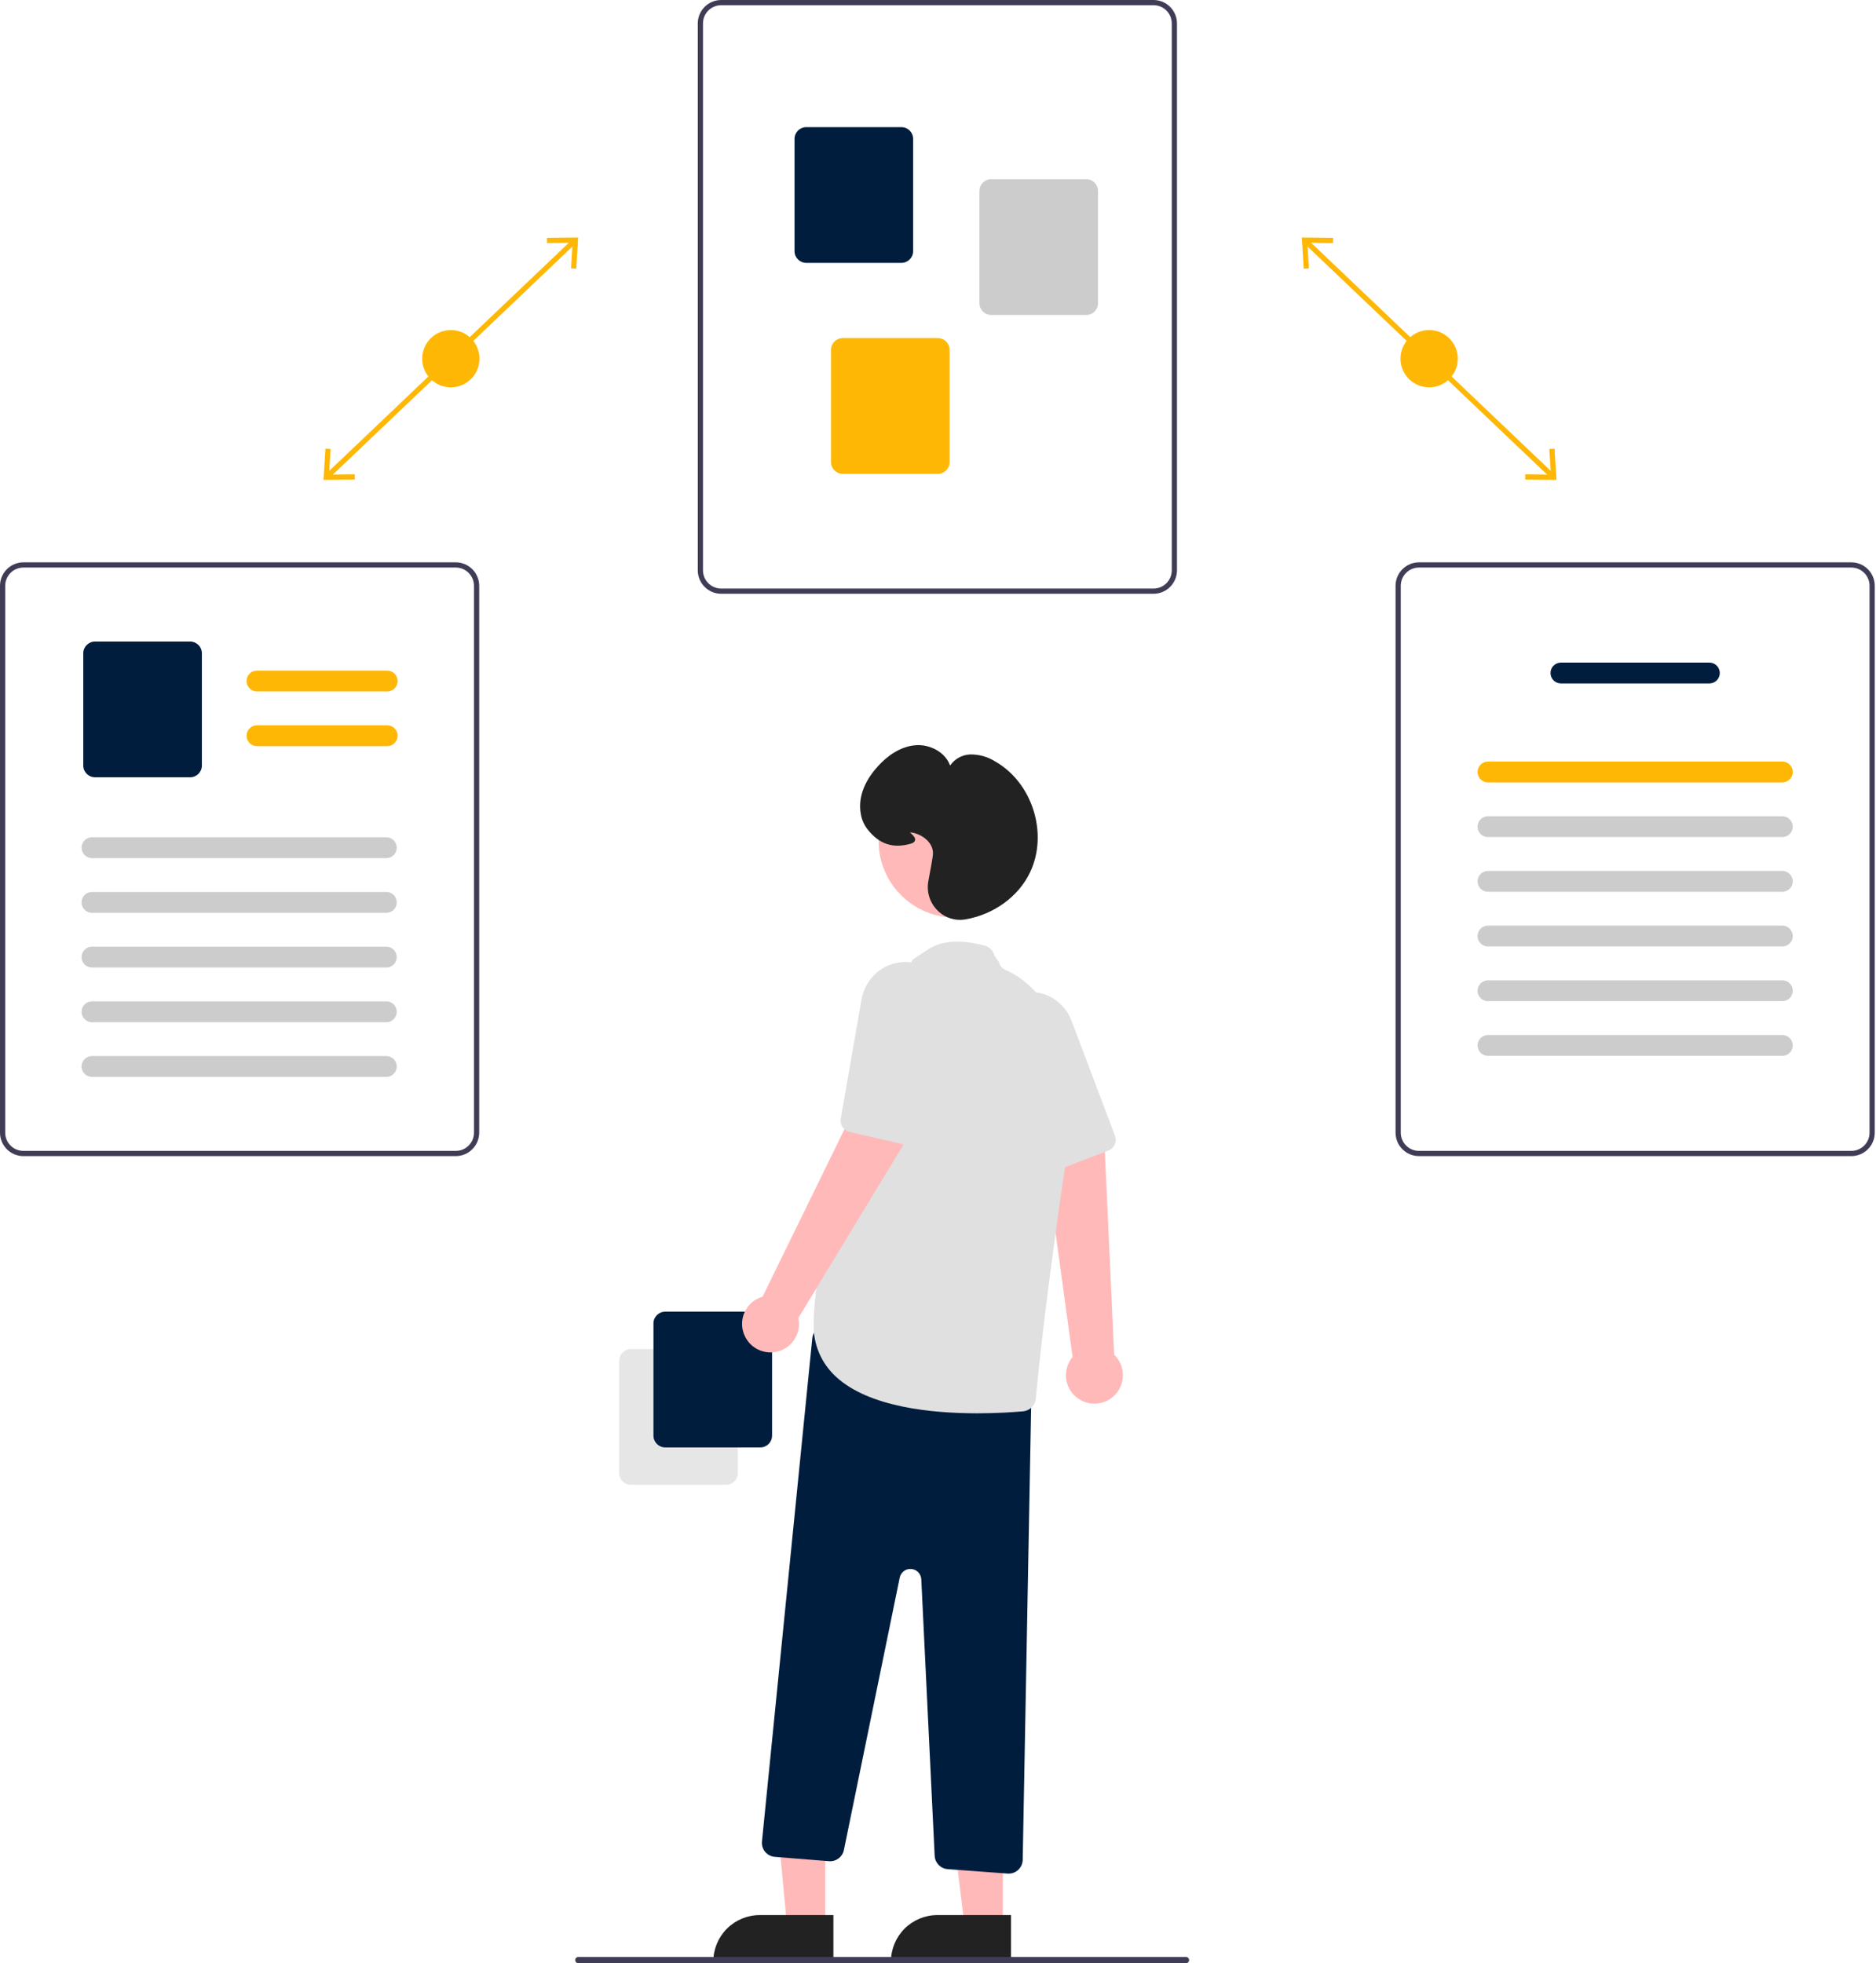 <?xml version="1.0" encoding="UTF-8"?>
<svg width="430px" height="450px" viewBox="0 0 430 450" version="1.1" xmlns="http://www.w3.org/2000/svg" xmlns:xlink="http://www.w3.org/1999/xlink">
    <title>1</title>
    <g id="Page-1" stroke="none" stroke-width="1" fill="none" fill-rule="evenodd">
        <g id="Why-Us" transform="translate(-450, -5126)" fill-rule="nonzero">
            <g id="1" transform="translate(450, 5126)">
                <polygon id="Rectangle" fill="#FFB706" transform="translate(327.571, 82.218) rotate(-46.407) translate(-327.571, -82.218) " points="326.974 43.219 328.168 43.219 328.168 121.216 326.974 121.216"></polygon>
                <polygon id="Path" fill="#FFB706" points="356.318 102.844 355.125 102.916 355.485 108.792 349.598 108.721 349.585 109.916 356.755 110.001"></polygon>
                <polygon id="Path" fill="#FFB706" points="305.558 54.519 305.545 55.713 299.659 55.642 300.019 61.518 298.825 61.59 298.389 54.433"></polygon>
                <circle id="Oval" fill="#FFB706" cx="327.571" cy="82.218" r="6.566"></circle>
                <polygon id="Rectangle" fill="#FFB706" transform="translate(103.337, 82.218) rotate(-43.593) translate(-103.337, -82.218) " points="64.338 81.621 142.336 81.621 142.336 82.815 64.338 82.815"></polygon>
                <polygon id="Path" fill="#FFB706" points="74.154 110.001 81.324 109.916 81.31 108.721 75.424 108.792 75.784 102.916 74.591 102.844"></polygon>
                <polygon id="Path" fill="#FFB706" points="132.519 54.433 132.083 61.59 130.89 61.518 131.249 55.642 125.363 55.713 125.35 54.519"></polygon>
                <circle id="Oval" fill="#FFB706" cx="103.337" cy="82.218" r="6.566"></circle>
                <path d="M264.403,136.102 L165.311,136.102 C162.345,136.099 159.942,133.695 159.939,130.73 L159.939,5.372 C159.942,2.407 162.345,0.003 165.311,0 L264.403,0 C267.369,0.003 269.772,2.407 269.776,5.372 L269.776,130.73 C269.772,133.695 267.369,136.099 264.403,136.102 L264.403,136.102 Z M165.311,1.194 C163.005,1.196 161.135,3.066 161.133,5.372 L161.133,130.73 C161.135,133.036 163.005,134.906 165.311,134.908 L264.403,134.908 C266.71,134.906 268.579,133.036 268.582,130.73 L268.582,5.372 C268.579,3.066 266.71,1.196 264.403,1.194 L165.311,1.194 Z" id="Shape" fill="#3F3D56"></path>
                <path d="M206.614,60.256 L184.802,60.256 C183.319,60.254 182.117,59.053 182.116,57.57 L182.116,31.83 C182.117,30.347 183.319,29.145 184.802,29.144 L206.614,29.144 C208.097,29.145 209.299,30.347 209.3,31.83 L209.3,57.57 C209.299,59.053 208.097,60.254 206.614,60.256 Z" id="Path" fill="#001D3D"></path>
                <path d="M248.997,72.195 L227.185,72.195 C225.702,72.193 224.5,70.991 224.498,69.509 L224.498,43.769 C224.5,42.286 225.702,41.084 227.185,41.083 L248.997,41.083 C250.48,41.084 251.681,42.286 251.683,43.769 L251.683,69.509 C251.681,70.991 250.48,72.193 248.997,72.195 Z" id="Path" fill="#CCCCCC"></path>
                <path d="M214.971,108.608 L193.159,108.608 C191.676,108.606 190.475,107.405 190.473,105.922 L190.473,80.182 C190.475,78.699 191.676,77.497 193.159,77.496 L214.971,77.496 C216.454,77.497 217.656,78.699 217.658,80.182 L217.658,105.922 C217.656,107.405 216.454,108.606 214.971,108.608 Z" id="Path" fill="#FFB706"></path>
                <path d="M424.342,265 L325.25,265 C322.284,264.997 319.881,262.593 319.878,259.628 L319.878,134.27 C319.881,131.305 322.284,128.901 325.25,128.898 L424.342,128.898 C427.308,128.901 429.711,131.305 429.714,134.27 L429.714,259.628 C429.711,262.593 427.308,264.997 424.342,265 L424.342,265 Z M325.25,130.092 C322.943,130.094 321.074,131.964 321.071,134.27 L321.071,259.628 C321.074,261.934 322.943,263.804 325.25,263.806 L424.342,263.806 C426.649,263.804 428.518,261.934 428.52,259.628 L428.52,134.27 C428.518,131.964 426.649,130.094 424.342,130.092 L325.25,130.092 Z" id="Shape" fill="#3F3D56"></path>
                <path d="M391.809,156.656 L357.783,156.656 C356.464,156.656 355.395,155.587 355.395,154.268 C355.395,152.949 356.464,151.88 357.783,151.88 L391.809,151.88 C393.127,151.88 394.196,152.949 394.196,154.268 C394.196,155.587 393.127,156.656 391.809,156.656 L391.809,156.656 Z" id="Path" fill="#001D3D"></path>
                <path d="M408.523,179.339 L341.069,179.339 C340.215,179.341 339.425,178.886 338.998,178.147 C338.57,177.407 338.57,176.496 338.998,175.756 C339.425,175.017 340.215,174.562 341.069,174.564 L408.523,174.564 C409.377,174.562 410.167,175.017 410.594,175.756 C411.022,176.496 411.022,177.407 410.594,178.147 C410.167,178.886 409.377,179.341 408.523,179.339 L408.523,179.339 Z" id="Path" fill="#FFB706"></path>
                <path d="M408.523,191.875 L341.069,191.875 C340.215,191.876 339.425,191.422 338.998,190.682 C338.57,189.943 338.57,189.032 338.998,188.292 C339.425,187.553 340.215,187.098 341.069,187.099 L408.523,187.099 C409.377,187.098 410.167,187.553 410.594,188.292 C411.022,189.032 411.022,189.943 410.594,190.682 C410.167,191.422 409.377,191.876 408.523,191.875 L408.523,191.875 Z" id="Path" fill="#CCCCCC"></path>
                <path d="M408.523,204.411 L341.069,204.411 C340.215,204.412 339.425,203.957 338.998,203.218 C338.57,202.479 338.57,201.567 338.998,200.828 C339.425,200.089 340.215,199.634 341.069,199.635 L408.523,199.635 C409.377,199.634 410.167,200.089 410.594,200.828 C411.022,201.567 411.022,202.479 410.594,203.218 C410.167,203.957 409.377,204.412 408.523,204.411 L408.523,204.411 Z" id="Path" fill="#CCCCCC"></path>
                <path d="M408.523,216.946 L341.069,216.946 C340.215,216.948 339.425,216.493 338.998,215.754 C338.57,215.014 338.57,214.103 338.998,213.364 C339.425,212.624 340.215,212.169 341.069,212.171 L408.523,212.171 C409.377,212.169 410.167,212.624 410.594,213.364 C411.022,214.103 411.022,215.014 410.594,215.754 C410.167,216.493 409.377,216.948 408.523,216.946 L408.523,216.946 Z" id="Path" fill="#CCCCCC"></path>
                <path d="M408.523,229.482 L341.069,229.482 C340.215,229.484 339.425,229.029 338.998,228.289 C338.57,227.55 338.57,226.639 338.998,225.899 C339.425,225.16 340.215,224.705 341.069,224.707 L408.523,224.707 C409.377,224.705 410.167,225.16 410.594,225.899 C411.022,226.639 411.022,227.55 410.594,228.289 C410.167,229.029 409.377,229.484 408.523,229.482 L408.523,229.482 Z" id="Path" fill="#CCCCCC"></path>
                <path d="M408.523,242.018 L341.069,242.018 C340.215,242.019 339.425,241.565 338.998,240.825 C338.57,240.086 338.57,239.174 338.998,238.435 C339.425,237.696 340.215,237.241 341.069,237.242 L408.523,237.242 C409.377,237.241 410.167,237.696 410.594,238.435 C411.022,239.174 411.022,240.086 410.594,240.825 C410.167,241.565 409.377,242.019 408.523,242.018 L408.523,242.018 Z" id="Path" fill="#CCCCCC"></path>
                <path d="M104.464,265 L5.372,265 C2.407,264.997 0.003,262.593 -8.12048841e-14,259.628 L-8.12048841e-14,134.27 C0.003,131.305 2.407,128.901 5.372,128.898 L104.464,128.898 C107.43,128.901 109.833,131.305 109.837,134.27 L109.837,259.628 C109.833,262.593 107.43,264.997 104.464,265 Z M5.372,130.092 C3.066,130.094 1.196,131.964 1.194,134.27 L1.194,259.628 C1.196,261.934 3.066,263.804 5.372,263.806 L104.464,263.806 C106.771,263.804 108.64,261.934 108.643,259.628 L108.643,134.27 C108.64,131.964 106.771,130.094 104.464,130.092 L5.372,130.092 Z" id="Shape" fill="#3F3D56"></path>
                <path d="M88.749,158.495 L58.902,158.495 C57.583,158.495 56.514,157.426 56.514,156.107 C56.514,154.788 57.583,153.719 58.902,153.719 L88.749,153.719 C90.068,153.719 91.137,154.788 91.137,156.107 C91.137,157.426 90.068,158.495 88.749,158.495 Z" id="Path" fill="#FFB706"></path>
                <path d="M88.749,171.031 L58.902,171.031 C57.583,171.031 56.514,169.962 56.514,168.643 C56.514,167.324 57.583,166.255 58.902,166.255 L88.749,166.255 C90.068,166.255 91.137,167.324 91.137,168.643 C91.137,169.962 90.068,171.031 88.749,171.031 L88.749,171.031 Z" id="Path" fill="#FFB706"></path>
                <path d="M43.587,178.168 L21.775,178.168 C20.292,178.167 19.091,176.965 19.089,175.482 L19.089,149.742 C19.091,148.26 20.292,147.058 21.775,147.056 L43.587,147.056 C45.07,147.058 46.272,148.26 46.274,149.742 L46.274,175.482 C46.272,176.965 45.07,178.167 43.587,178.168 Z" id="Path" fill="#001D3D"></path>
                <path d="M88.542,196.699 L21.088,196.699 C20.234,196.7 19.444,196.246 19.017,195.506 C18.589,194.767 18.589,193.855 19.017,193.116 C19.444,192.377 20.234,191.922 21.088,191.923 L88.542,191.923 C89.396,191.922 90.186,192.377 90.613,193.116 C91.041,193.855 91.041,194.767 90.613,195.506 C90.186,196.246 89.396,196.7 88.542,196.699 L88.542,196.699 Z" id="Path" fill="#CCCCCC"></path>
                <path d="M88.542,209.235 L21.088,209.235 C20.234,209.236 19.444,208.781 19.017,208.042 C18.589,207.303 18.589,206.391 19.017,205.652 C19.444,204.912 20.234,204.458 21.088,204.459 L88.542,204.459 C89.396,204.458 90.186,204.912 90.613,205.652 C91.041,206.391 91.041,207.303 90.613,208.042 C90.186,208.781 89.396,209.236 88.542,209.235 L88.542,209.235 Z" id="Path" fill="#CCCCCC"></path>
                <path d="M88.542,221.77 L21.088,221.77 C20.234,221.772 19.444,221.317 19.017,220.578 C18.589,219.838 18.589,218.927 19.017,218.188 C19.444,217.448 20.234,216.993 21.088,216.995 L88.542,216.995 C89.396,216.993 90.186,217.448 90.613,218.188 C91.041,218.927 91.041,219.838 90.613,220.578 C90.186,221.317 89.396,221.772 88.542,221.77 Z" id="Path" fill="#CCCCCC"></path>
                <path d="M88.542,234.306 L21.088,234.306 C20.234,234.308 19.444,233.853 19.017,233.113 C18.589,232.374 18.589,231.463 19.017,230.723 C19.444,229.984 20.234,229.529 21.088,229.531 L88.542,229.531 C89.396,229.529 90.186,229.984 90.613,230.723 C91.041,231.463 91.041,232.374 90.613,233.113 C90.186,233.853 89.396,234.308 88.542,234.306 L88.542,234.306 Z" id="Path" fill="#CCCCCC"></path>
                <path d="M88.542,246.842 L21.088,246.842 C20.234,246.843 19.444,246.388 19.017,245.649 C18.589,244.91 18.589,243.998 19.017,243.259 C19.444,242.52 20.234,242.065 21.088,242.066 L88.542,242.066 C89.396,242.065 90.186,242.52 90.613,243.259 C91.041,243.998 91.041,244.91 90.613,245.649 C90.186,246.388 89.396,246.843 88.542,246.842 L88.542,246.842 Z" id="Path" fill="#CCCCCC"></path>
                <path d="M141.925,337.656 L141.925,311.916 C141.927,310.434 143.128,309.232 144.611,309.23 L166.423,309.23 C167.906,309.232 169.108,310.434 169.11,311.916 L169.11,337.656 C169.108,339.139 167.906,340.341 166.423,340.342 L144.611,340.342 C143.128,340.341 141.927,339.139 141.925,337.656 L141.925,337.656 Z" id="Path" fill="#E6E6E6"></path>
                <path d="M149.782,329.085 L149.782,303.345 C149.784,301.862 150.986,300.66 152.468,300.659 L174.281,300.659 C175.764,300.66 176.965,301.862 176.967,303.345 L176.967,329.085 C176.965,330.568 175.764,331.769 174.281,331.771 L152.468,331.771 C150.986,331.769 149.784,330.568 149.782,329.085 Z" id="Path" fill="#001D3D"></path>
                <path d="M247.56,320.849 C245.899,319.889 244.748,318.242 244.417,316.352 C244.087,314.462 244.61,312.522 245.847,311.055 L239.086,261.635 L253.17,262.326 L255.381,310.53 C257.76,312.822 258.049,316.531 256.054,319.164 C254.059,321.796 250.41,322.52 247.56,320.849 L247.56,320.849 Z" id="Path" fill="#FFB9B9"></path>
                <path d="M255.103,262.985 C254.814,263.325 254.445,263.586 254.028,263.745 L241.371,268.576 C240.051,269.08 238.568,268.463 237.993,267.172 L226.782,241.976 C225.705,239.639 225.522,236.988 226.266,234.525 C227.388,230.944 230.378,228.263 234.06,227.538 C235.45,227.252 236.886,227.272 238.268,227.597 C241.631,228.347 244.388,230.744 245.598,233.97 L255.567,260.32 C255.908,261.226 255.731,262.247 255.103,262.985 Z" id="Path" fill="#E0E0E0"></path>
                <polygon id="Path" fill="#FFB9B9" points="189.148 441.471 180.391 441.471 177.216 407.535 189.149 407.695"></polygon>
                <path d="M174.136,438.969 L191.024,438.969 L191.024,449.603 L163.502,449.603 L163.502,449.603 C163.502,446.782 164.623,444.078 166.617,442.084 C168.611,440.089 171.316,438.969 174.136,438.969 L174.136,438.969 Z" id="Path" fill="#222222"></path>
                <polygon id="Path" fill="#FFB9B9" points="229.862 441.471 221.105 441.471 216.939 407.694 229.864 407.695"></polygon>
                <path d="M214.85,438.969 L231.739,438.969 L231.739,449.603 L204.217,449.603 L204.217,449.603 C204.217,446.782 205.337,444.078 207.331,442.084 C209.325,440.089 212.03,438.969 214.85,438.969 Z" id="Path" fill="#222222"></path>
                <path d="M230.963,429.454 L217.21,428.436 C215.591,428.314 214.317,427.006 214.237,425.385 L211.17,362.006 C211.109,360.748 210.121,359.731 208.865,359.635 C207.609,359.538 206.477,360.391 206.224,361.625 L193.43,424.059 C193.102,425.648 191.643,426.745 190.025,426.618 L177.592,425.623 C176.732,425.554 175.935,425.142 175.381,424.479 C174.828,423.816 174.564,422.959 174.65,422.1 L186.184,306.759 C186.275,305.847 186.751,305.018 187.493,304.479 C188.234,303.94 189.17,303.744 190.065,303.938 L233.927,313.473 C235.425,313.802 236.483,315.141 236.458,316.674 L234.415,426.309 C234.381,428.057 232.957,429.458 231.208,429.463 C231.127,429.463 231.045,429.46 230.963,429.454 Z" id="Path" fill="#001D3D"></path>
                <circle id="Oval" fill="#FFB9B9" cx="218.931" cy="192.777" r="17.544"></circle>
                <path d="M191.711,315.654 C188.297,312.592 186.394,308.191 186.501,303.606 C186.501,278.392 208.327,222.058 209.011,220.3 C209.078,219.877 209.654,219.694 212.675,217.653 C215.698,215.61 220.057,215.297 225.632,216.72 C226.787,217.016 227.681,217.93 227.953,219.091 L228.99,220.589 C229.173,221.359 229.711,221.997 230.439,222.308 C234.935,224.201 249.224,232.935 244.355,265.802 C239.832,296.332 237.996,314.288 237.417,320.591 C237.276,322.134 236.052,323.356 234.509,323.495 C232.305,323.692 228.522,323.954 224.016,323.954 C213.573,323.954 199.248,322.545 191.711,315.654 Z" id="Path" fill="#E0E0E0"></path>
                <path d="M170.748,306.312 C169.903,304.589 169.865,302.581 170.644,300.827 C171.423,299.073 172.939,297.754 174.783,297.225 L196.707,252.421 L208.016,260.843 L182.992,302.102 C183.691,305.331 181.864,308.572 178.74,309.646 C175.616,310.72 172.183,309.288 170.748,306.312 L170.748,306.312 Z" id="Path" fill="#FFB9B9"></path>
                <path d="M209.255,262.467 C208.825,262.589 208.373,262.6 207.938,262.499 L194.737,259.458 C193.36,259.141 192.471,257.802 192.714,256.41 L197.444,229.241 C197.853,226.7 199.177,224.397 201.168,222.767 C204.095,220.418 208.072,219.858 211.533,221.308 C212.847,221.845 214.028,222.662 214.994,223.701 C217.369,226.198 218.323,229.724 217.53,233.078 L211.125,260.512 C210.903,261.456 210.187,262.204 209.255,262.467 Z" id="Path" fill="#E0E0E0"></path>
                <path d="M214.824,208.628 C213.09,206.86 212.333,204.355 212.796,201.923 C213.407,198.723 213.767,196.63 213.835,195.868 L213.835,195.868 C214.068,193.263 211.434,191.154 208.827,190.818 C208.726,190.805 208.642,190.796 208.571,190.79 C208.638,190.856 208.709,190.922 208.772,190.981 C209.267,191.446 209.883,192.025 209.736,192.622 C209.648,192.982 209.319,193.237 208.732,193.401 C204.656,194.542 201.517,193.495 198.853,190.104 C198.104,189.141 197.589,188.016 197.349,186.82 C196.395,182.138 198.937,178.146 201.239,175.623 C203.136,173.542 206.213,171.017 210.092,170.8 C213.108,170.632 216.696,172.368 217.769,175.496 C218.796,173.974 220.48,173.025 222.313,172.934 C224.373,172.89 226.4,173.454 228.141,174.555 C236.647,179.428 240.303,191.036 236.124,199.904 C233.495,205.482 227.8,209.634 221.26,210.741 C220.85,210.81 220.436,210.846 220.021,210.846 C218.059,210.842 216.183,210.042 214.824,208.628 L214.824,208.628 Z" id="Path" fill="#222222"></path>
                <path d="M132.556,450 L271.842,450 C272.236,450 272.556,449.68 272.556,449.286 C272.556,448.891 272.236,448.571 271.842,448.571 L132.556,448.571 C132.162,448.571 131.842,448.891 131.842,449.286 C131.842,449.68 132.162,450 132.556,450 L132.556,450 Z" id="Path" fill="#3F3D56"></path>
            </g>
        </g>
    </g>
</svg>